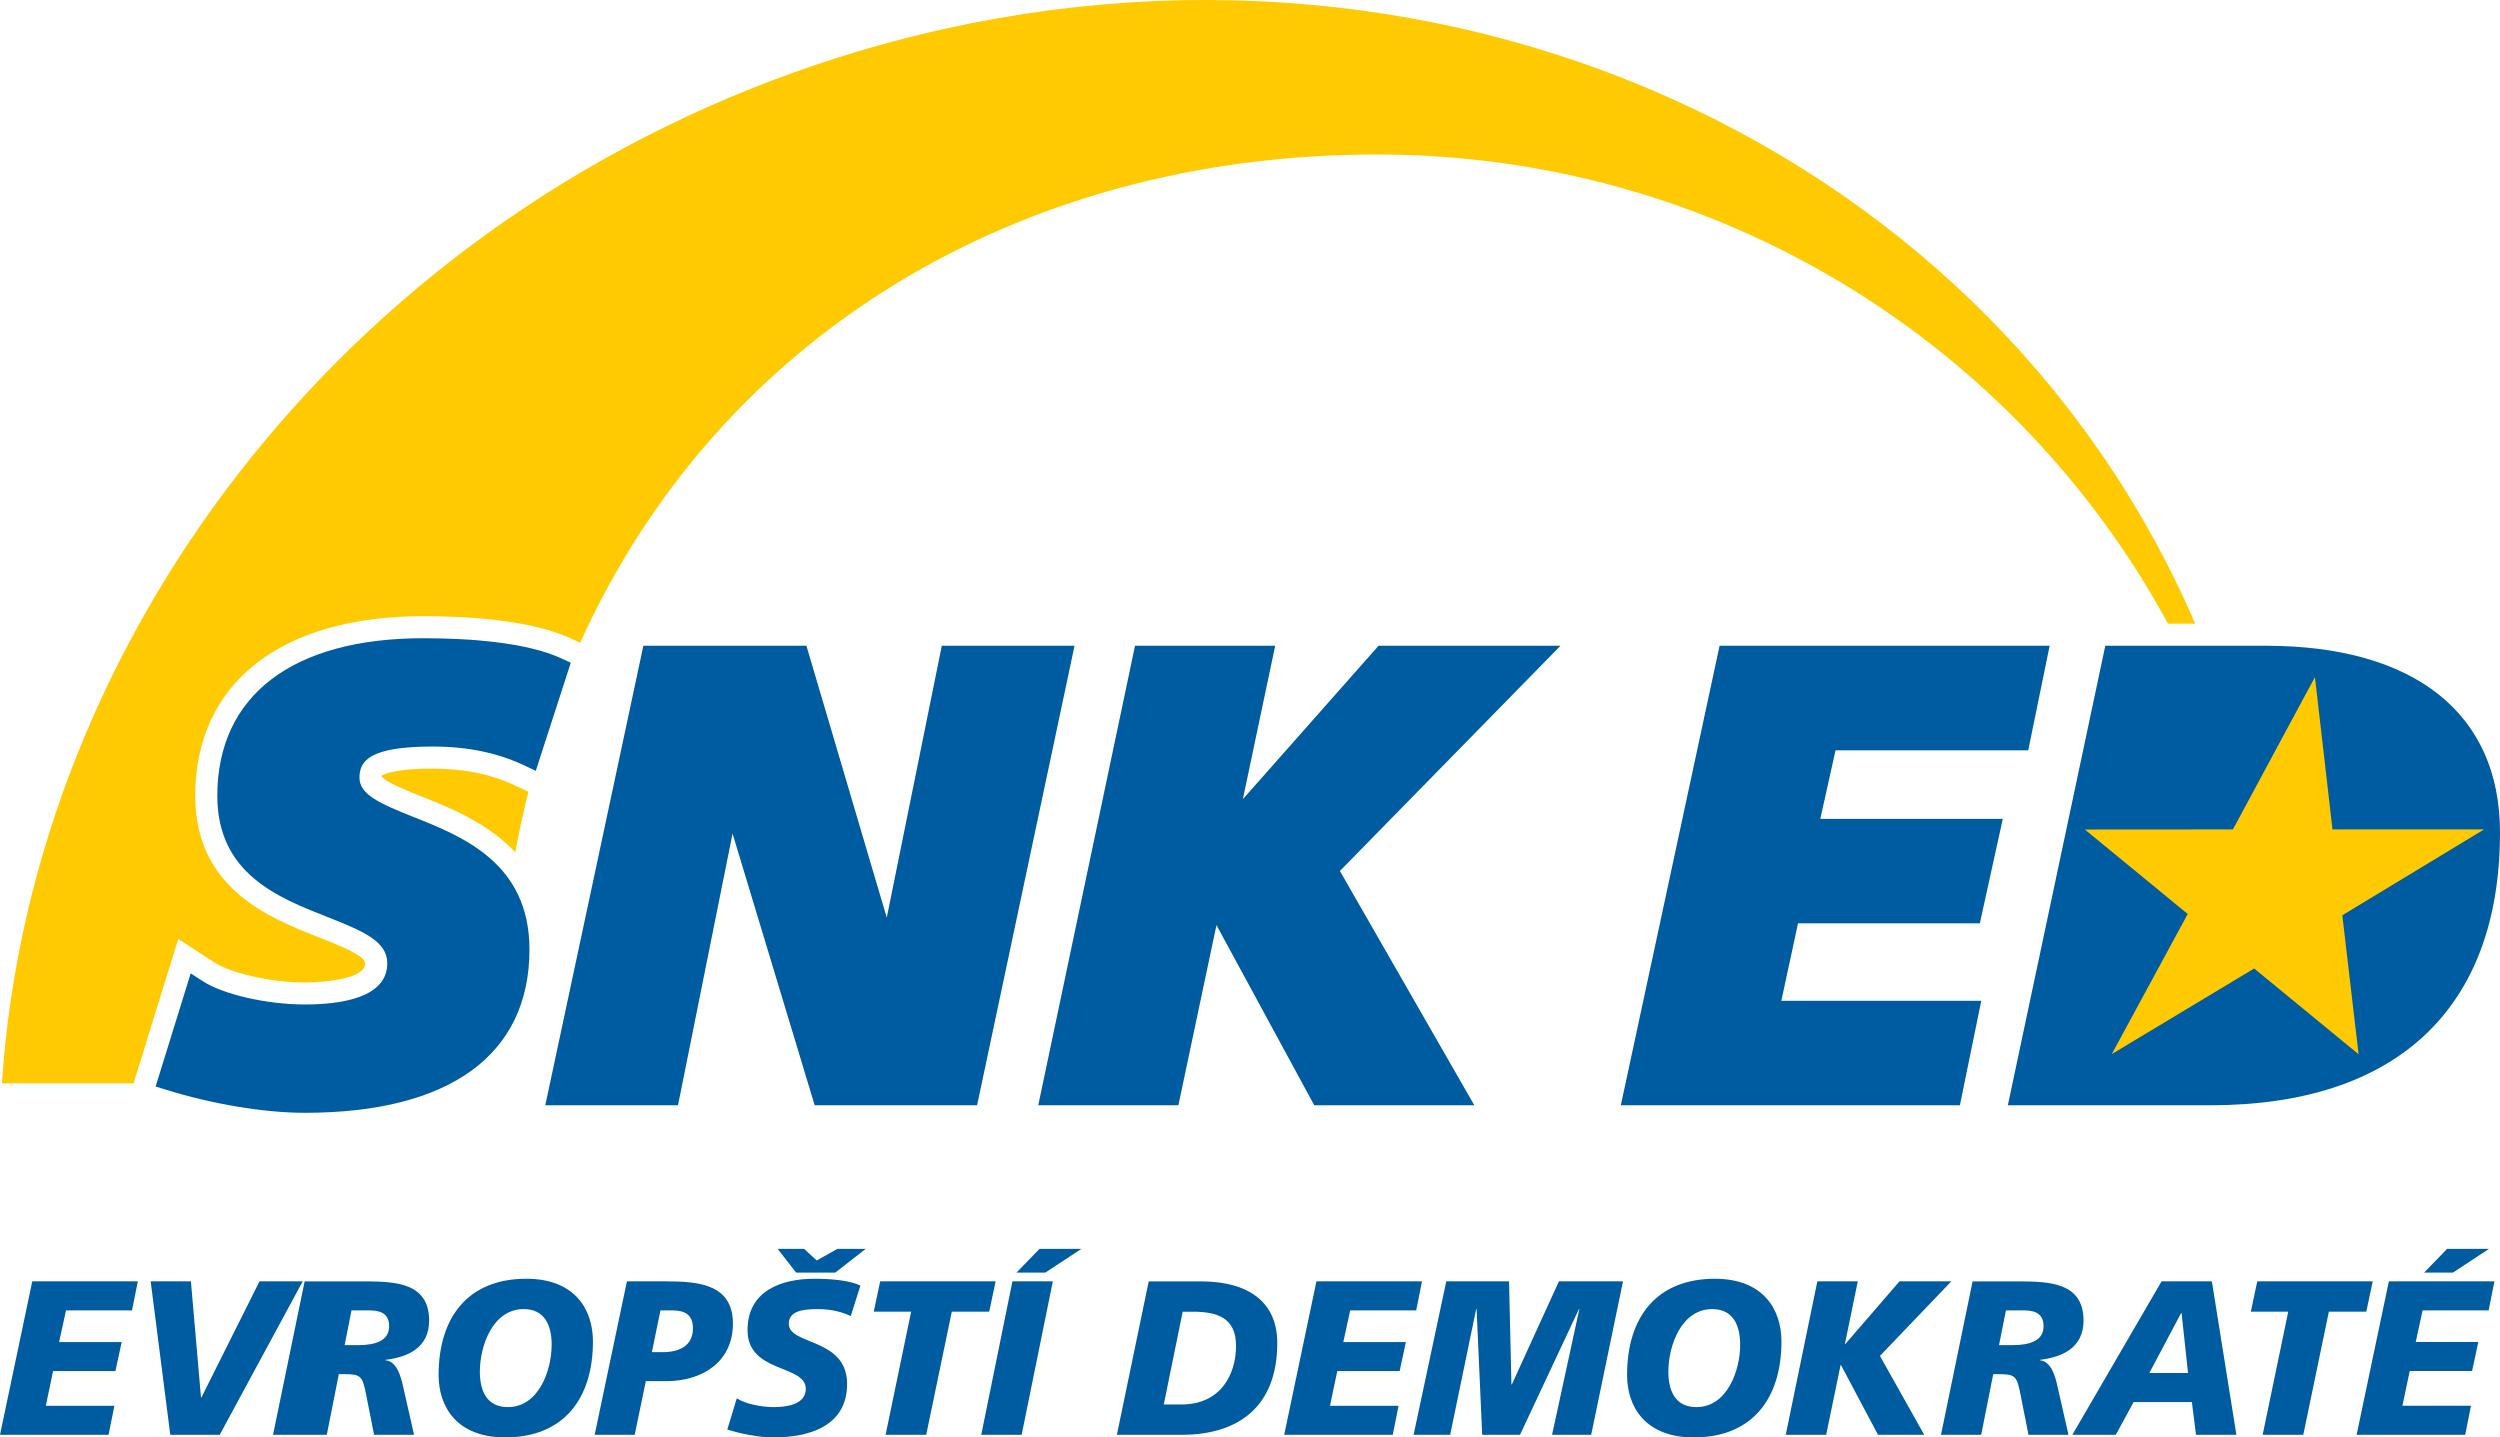 <?xml version="1.0" encoding="UTF-8" standalone="no"?>
<!DOCTYPE svg PUBLIC "-//W3C//DTD SVG 1.1//EN" "http://www.w3.org/Graphics/SVG/1.1/DTD/svg11.dtd">
<svg
   xmlns:svg="http://www.w3.org/2000/svg"
   xmlns="http://www.w3.org/2000/svg"
   version="1.1"
   width="300"
   height="172.49"
   id="svg18516">
  <defs
     id="defs18569" />
  <path
     d="M 100.746,6.845 C 42.852,25.123 3.836,75.681 0.227,130.002 l 15.797,0 5.367,-17.324 4.379,2.844 c 1.758,1.137 6.383,2.371 10.797,2.371 2.691,0 7.258,-0.488 7.258,-2.297 0,-0.93 -3.211,-2.191 -5.559,-3.113 -5.906,-2.32 -14.836,-5.832 -14.836,-16.98 0,-13.504 10.23,-21.562 27.359,-21.562 5.473,0 12.996,0.469 17.781,2.703 l 1.047,0.492 C 86.207,40.396 122.172,18.537 165.223,18.537 c 41.074,0 76.77,22.789 94.934,56.305 l 3.266,0 C 237.93,15.693 168.359,-14.498 100.746,6.845 z M 51.918,92.232 c -5.129,0 -6.066,0.832 -6.109,0.852 0,0 -0.008,0.074 -0.012,0.109 0.555,0.688 3.117,1.715 4.852,2.41 3.301,1.309 7.859,3.125 11.184,6.676 0.453,-2.469 0.984,-4.891 1.582,-7.266 l -1.594,-0.754 C 58.93,92.896 55.691,92.232 51.918,92.232"
     id="path18519"
     style="fill:#ffca02;fill-opacity:1;fill-rule:nonzero;stroke:none" />
  <path
     d="m 26.078,95.502 c 0,9.344 7.297,12.211 13.156,14.516 4.488,1.762 7.238,2.977 7.238,5.578 0,4.086 -5.387,4.941 -9.906,4.941 -4.52,0 -9.777,-1.199 -12.238,-2.797 l -1.445,-0.938 -4.207,13.578 1.246,0.387 c 5.57,1.734 11.789,2.77 16.645,2.77 17.391,0 26.969,-6.957 26.969,-19.594 0,-10.367 -8.016,-13.555 -13.867,-15.887 -4.047,-1.609 -6.531,-2.695 -6.531,-4.734 0,-1.941 1.062,-3.738 8.781,-3.738 4.176,0 7.781,0.746 11.031,2.281 l 1.344,0.637 4.199,-12.973 -1.043,-0.484 c -4.34,-2.031 -11.457,-2.457 -16.66,-2.457 -15.707,0 -24.711,6.895 -24.711,18.914"
     id="path18521"
     style="fill:#005ca1;fill-opacity:1;fill-rule:nonzero;stroke:none" />
  <path
     d="m 127.332,77.49 -14.316,0 c 0,0 -5.133,25.344 -6.605,32.629 -2.117,-7.168 -9.641,-32.629 -9.641,-32.629 l -19.566,0 -11.77,55.145 15.926,0 c 0,0 5.098,-25.379 6.547,-32.605 2.148,7.098 9.855,32.605 9.855,32.605 l 19.488,0 11.695,-55.145 -1.613,0"
     id="path18523"
     style="fill:#005ca1;fill-opacity:1;fill-rule:nonzero;stroke:none" />
  <path
     d="m 184.148,77.49 -18.723,0 c 0,0 -11.961,13.527 -16.281,18.41 1.195,-5.68 3.879,-18.41 3.879,-18.41 l -16.82,0 -11.613,55.145 16.816,0 c 0,0 3.547,-16.754 4.57,-21.621 2.441,4.496 11.734,21.621 11.734,21.621 l 19.211,0 c 0,0 -15.211,-26.508 -16.133,-28.117 1.305,-1.332 26.469,-27.027 26.469,-27.027 l -3.109,0"
     id="path18525"
     style="fill:#005ca1;fill-opacity:1;fill-rule:nonzero;stroke:none" />
  <path
     d="m 244.359,77.49 -38.008,0 -11.852,55.145 40.688,0 2.566,-12.543 -23.992,0 c 0.461,-2.141 1.684,-7.82 2,-9.289 l 21.82,0 2.754,-12.539 -21.898,0 c 0.457,-2.059 1.516,-6.824 1.828,-8.227 l 23.125,0 2.566,-12.547 -1.598,0"
     id="path18527"
     style="fill:#005ca1;fill-opacity:1;fill-rule:nonzero;stroke:none" />
  <path
     d="m 253.691,77.49 -1.055,0 -11.695,55.145 24.266,0 C 287.645,132.634 300,120.998 300,99.869 300,85.646 289.762,77.49 271.906,77.49 l -18.215,0"
     id="path18529"
     style="fill:#005ca1;fill-opacity:1;fill-rule:nonzero;stroke:none" />
  <path
     d="m 277.793,81.252 2.105,18.273 18.199,0 -17.02,10.309 1.953,16.676 -12.531,-10.293 -17.086,10.273 9.113,-16.812 -12.348,-10.137 17.773,-0.012 9.84,-18.277"
     id="path18531"
     style="fill:#ffca02;fill-opacity:1;fill-rule:nonzero;stroke:none" />
  <path
     d="m 3.871,153.763 12.668,0 -0.699,3.484 -7.918,0 -0.828,3.797 7.508,0 -0.75,3.48 -7.48,0 -0.875,4.168 8.23,0 -0.699,3.484 -13.027,0 3.871,-18.414"
     id="path18533"
     style="fill:#005ca1;fill-opacity:1;fill-rule:nonzero;stroke:none" />
  <path
     d="m 26.367,172.177 -5.934,0 -2.352,-18.414 4.828,0 1.211,13.93 0.051,0 6.969,-13.93 5.184,0 -9.957,18.414"
     id="path18535"
     style="fill:#005ca1;fill-opacity:1;fill-rule:nonzero;stroke:none" />
  <path
     d="m 41.355,161.416 1.625,0 c 2.09,0 3.715,-0.531 3.715,-2.27 0,-1.316 -0.773,-1.871 -2.219,-1.898 l -2.297,0 z m -3.172,-7.652 5.75,0 c 3.434,0.031 7.562,0.133 7.562,4.695 0,3.246 -2.477,4.379 -5.238,4.723 l 0,0.051 c 1.418,0.133 1.883,2.086 2.141,3.273 l 1.289,5.672 -4.797,0 -0.93,-4.695 c -0.465,-2.402 -0.617,-2.586 -2.785,-2.586 l -0.516,0 -1.445,7.281 -6.449,0 3.793,-18.414"
     id="path18537"
     style="fill:#005ca1;fill-opacity:1;fill-rule:nonzero;stroke:none" />
  <path
     d="m 62.848,157.091 c -3.715,0 -5.266,4.402 -5.266,7.516 0,2.32 0.852,4.246 3.355,4.246 3.715,0 5.262,-4.406 5.262,-7.492 0,-2.32 -0.848,-4.27 -3.352,-4.27 z m -2.219,15.398 c -5.859,0 -7.996,-3.715 -7.996,-7.488 0,-6.988 3.582,-11.551 10.523,-11.551 5.855,0 7.996,3.719 7.996,7.516 0,6.961 -3.586,11.523 -10.523,11.523"
     id="path18539"
     style="fill:#005ca1;fill-opacity:1;fill-rule:nonzero;stroke:none" />
  <path
     d="m 78.227,162.259 1.289,0 c 1.91,0 3.637,-0.688 3.637,-2.875 0,-1.766 -1.188,-2.137 -2.477,-2.137 l -1.422,0 z m -2.996,-8.496 4.801,0 c 3.945,0 7.918,0.426 7.918,5.066 0,4.59 -3.66,6.91 -7.996,6.91 l -2.453,0 -1.34,6.438 -4.801,0 3.871,-18.414"
     id="path18541"
     style="fill:#005ca1;fill-opacity:1;fill-rule:nonzero;stroke:none" />
  <path
     d="m 100.23,152.712 -4.695,0 -2.219,-2.852 3.172,0 1.523,1.398 2.477,-1.398 3.406,0 z m 1.859,5.219 c -0.93,-0.445 -2.195,-0.84 -3.977,-0.84 -1.906,0 -3.457,0.285 -3.457,1.762 0,2.613 6.996,1.641 6.996,7.23 0,5.09 -4.621,6.406 -8.801,6.406 -1.859,0 -3.996,-0.445 -5.574,-0.949 l 1.137,-3.742 c 0.957,0.633 2.863,1.055 4.438,1.055 1.496,0 3.844,-0.289 3.844,-2.191 0,-2.953 -6.992,-1.844 -6.992,-7.039 0,-4.75 4.078,-6.172 8.023,-6.172 2.219,0 4.312,0.234 5.523,0.816 l -1.16,3.664"
     id="path18543"
     style="fill:#005ca1;fill-opacity:1;fill-rule:nonzero;stroke:none" />
  <path
     d="m 109.336,157.404 -4.488,0 0.773,-3.641 13.855,0 -0.773,3.641 -4.488,0 -3.07,14.773 -4.875,0 3.066,-14.773"
     id="path18545"
     style="fill:#005ca1;fill-opacity:1;fill-rule:nonzero;stroke:none" />
  <path
     d="m 124.742,149.861 5.031,0 -4.336,2.852 -3.457,0 z m -3.25,3.902 4.848,0 -3.742,18.414 -4.848,0 3.742,-18.414"
     id="path18547"
     style="fill:#005ca1;fill-opacity:1;fill-rule:nonzero;stroke:none" />
  <path
     d="m 139.652,168.537 2.117,0 c 4.723,0 6.555,-3.613 6.555,-7.043 0,-3.379 -2.273,-4.09 -5.215,-4.09 l -1.188,0 z m -1.805,-14.773 6.242,0 c 5.73,0 9.184,2.48 9.184,7.387 0,7.703 -4.719,11.027 -11.477,11.027 l -7.77,0 3.82,-18.414"
     id="path18549"
     style="fill:#005ca1;fill-opacity:1;fill-rule:nonzero;stroke:none" />
  <path
     d="m 157.969,153.763 12.668,0 -0.695,3.484 -7.918,0 -0.828,3.797 7.508,0 -0.746,3.48 -7.484,0 -0.875,4.168 8.227,0 -0.695,3.484 -13.027,0 3.867,-18.414"
     id="path18551"
     style="fill:#005ca1;fill-opacity:1;fill-rule:nonzero;stroke:none" />
  <path
     d="m 173.555,153.763 7.531,0 0.285,12.371 0.051,0 5.648,-12.371 7.691,0 -3.82,18.414 -4.695,0 3.277,-15.086 -0.051,0 -7.07,15.086 -4.539,0 -0.672,-15.086 -0.051,0 -3.121,15.086 -4.387,0 3.922,-18.414"
     id="path18553"
     style="fill:#005ca1;fill-opacity:1;fill-rule:nonzero;stroke:none" />
  <path
     d="m 205.469,157.091 c -3.715,0 -5.266,4.402 -5.266,7.516 0,2.32 0.852,4.246 3.355,4.246 3.715,0 5.262,-4.406 5.262,-7.492 0,-2.32 -0.848,-4.27 -3.352,-4.27 z M 203.25,172.49 c -5.859,0 -8,-3.715 -8,-7.488 0,-6.988 3.586,-11.551 10.527,-11.551 5.855,0 7.996,3.719 7.996,7.516 0,6.961 -3.586,11.523 -10.523,11.523"
     id="path18555"
     style="fill:#005ca1;fill-opacity:1;fill-rule:nonzero;stroke:none" />
  <path
     d="m 218.082,153.763 4.852,0 -1.547,7.52 0.051,0 6.5,-7.52 6.219,0 -8.566,8.945 5.316,9.469 -5.547,0 -4.438,-8.363 -0.055,0 -1.727,8.363 -4.852,0 3.793,-18.414"
     id="path18557"
     style="fill:#005ca1;fill-opacity:1;fill-rule:nonzero;stroke:none" />
  <path
     d="m 239.883,161.416 1.625,0 c 2.09,0 3.719,-0.531 3.719,-2.27 0,-1.316 -0.777,-1.871 -2.223,-1.898 l -2.293,0 z m -3.172,-7.652 5.754,0 c 3.43,0.031 7.559,0.133 7.559,4.695 0,3.246 -2.477,4.379 -5.234,4.723 l 0,0.051 c 1.418,0.133 1.883,2.086 2.141,3.273 l 1.289,5.672 -4.801,0 -0.93,-4.695 c -0.465,-2.402 -0.617,-2.586 -2.785,-2.586 l -0.516,0 -1.445,7.281 -4.824,0 3.793,-18.414"
     id="path18559"
     style="fill:#005ca1;fill-opacity:1;fill-rule:nonzero;stroke:none" />
  <path
     d="m 261.789,157.564 -0.055,0 -3.816,7.199 4.645,0 z m -2.402,-3.801 6.039,0 2.941,18.414 -4.848,0 -0.492,-3.93 -6.992,0 -2.141,3.93 -5.215,0 10.707,-18.414"
     id="path18561"
     style="fill:#005ca1;fill-opacity:1;fill-rule:nonzero;stroke:none" />
  <path
     d="m 274.59,157.404 -4.492,0 0.773,-3.641 13.855,0 -0.77,3.641 -4.492,0 -3.07,14.773 -4.875,0 3.07,-14.773"
     id="path18563"
     style="fill:#005ca1;fill-opacity:1;fill-rule:nonzero;stroke:none" />
  <path
     d="m 293.656,149.861 5.027,0 -4.332,2.852 -3.457,0 z m -6.992,3.902 12.668,0 -0.695,3.484 -7.926,0 -0.824,3.797 7.508,0 -0.746,3.48 -7.484,0 -0.875,4.168 8.23,0 -0.695,3.484 -13.031,0 3.871,-18.414"
     id="path18565"
     style="fill:#005ca1;fill-opacity:1;fill-rule:nonzero;stroke:none" />
</svg>
